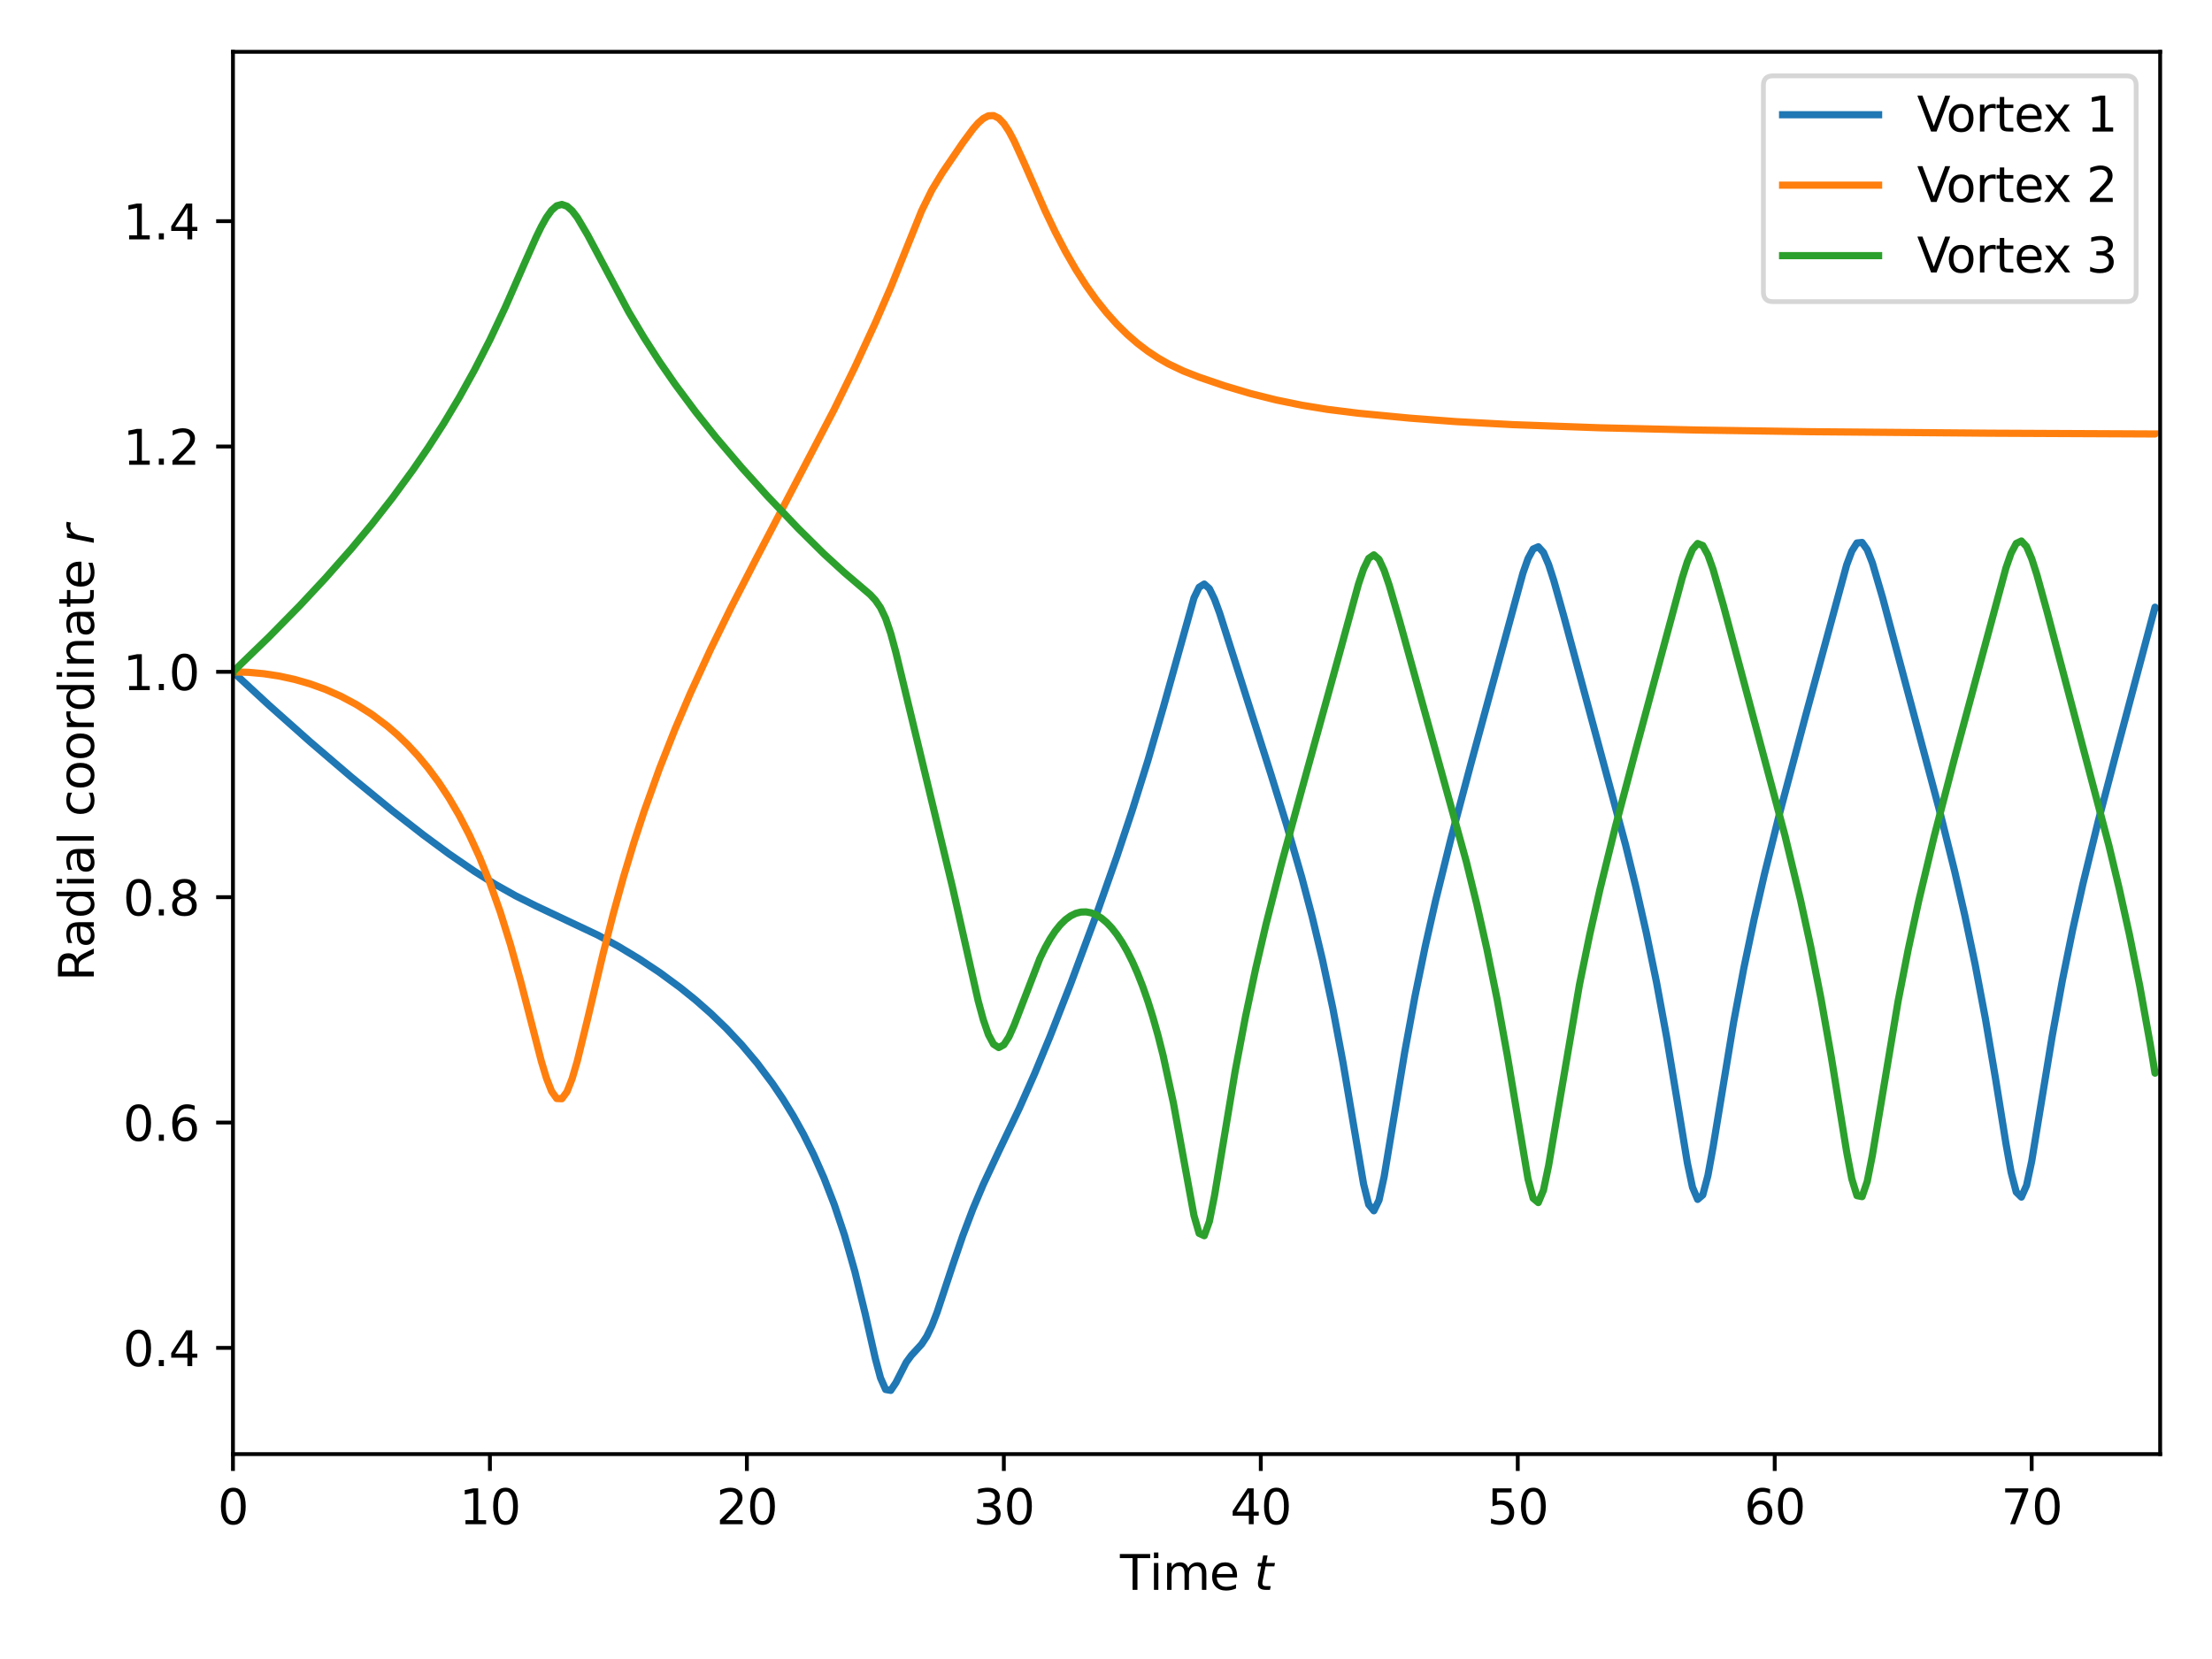<?xml version="1.0" encoding="utf-8" standalone="no"?>
<!DOCTYPE svg PUBLIC "-//W3C//DTD SVG 1.1//EN"
  "http://www.w3.org/Graphics/SVG/1.1/DTD/svg11.dtd">
<svg xmlns:xlink="http://www.w3.org/1999/xlink" width="460.8pt" height="345.6pt" viewBox="0 0 460.8 345.6" xmlns="http://www.w3.org/2000/svg" version="1.1">
 <defs>
  <style type="text/css">*{stroke-linejoin: round; stroke-linecap: butt}</style>
 </defs>
 <g id="figure_1">
  <g id="patch_1">
   <path d="M 0 345.6 
L 460.8 345.6 
L 460.8 0 
L 0 0 
z
" style="fill: #ffffff"/>
  </g>
  <g id="axes_1">
   <g id="patch_2">
    <path d="M 48.53 302.92 
L 450 302.92 
L 450 10.8 
L 48.53 10.8 
z
" style="fill: #ffffff"/>
   </g>
   <g id="matplotlib.axis_1">
    <g id="xtick_1">
     <g id="line2d_1">
      <defs>
       <path id="m3125c0c4eb" d="M 0 0 
L 0 3.5 
" style="stroke: #000000; stroke-width: 0.8"/>
      </defs>
      <g>
       <use xlink:href="#m3125c0c4eb" x="48.53" y="302.92" style="stroke: #000000; stroke-width: 0.8"/>
      </g>
     </g>
     <g id="text_1">
      <!-- 0 -->
      <g transform="translate(45.349 317.518) scale(0.1 -0.1)">
       <defs>
        <path id="DejaVuSans-30" d="M 2034 4250 
Q 1547 4250 1301 3770 
Q 1056 3291 1056 2328 
Q 1056 1369 1301 889 
Q 1547 409 2034 409 
Q 2525 409 2770 889 
Q 3016 1369 3016 2328 
Q 3016 3291 2770 3770 
Q 2525 4250 2034 4250 
z
M 2034 4750 
Q 2819 4750 3233 4129 
Q 3647 3509 3647 2328 
Q 3647 1150 3233 529 
Q 2819 -91 2034 -91 
Q 1250 -91 836 529 
Q 422 1150 422 2328 
Q 422 3509 836 4129 
Q 1250 4750 2034 4750 
z
" transform="scale(0.016)"/>
       </defs>
       <use xlink:href="#DejaVuSans-30"/>
      </g>
     </g>
    </g>
    <g id="xtick_2">
     <g id="line2d_2">
      <g>
       <use xlink:href="#m3125c0c4eb" x="102.059" y="302.92" style="stroke: #000000; stroke-width: 0.8"/>
      </g>
     </g>
     <g id="text_2">
      <!-- 10 -->
      <g transform="translate(95.697 317.518) scale(0.1 -0.1)">
       <defs>
        <path id="DejaVuSans-31" d="M 794 531 
L 1825 531 
L 1825 4091 
L 703 3866 
L 703 4441 
L 1819 4666 
L 2450 4666 
L 2450 531 
L 3481 531 
L 3481 0 
L 794 0 
L 794 531 
z
" transform="scale(0.016)"/>
       </defs>
       <use xlink:href="#DejaVuSans-31"/>
       <use xlink:href="#DejaVuSans-30" x="63.623"/>
      </g>
     </g>
    </g>
    <g id="xtick_3">
     <g id="line2d_3">
      <g>
       <use xlink:href="#m3125c0c4eb" x="155.589" y="302.92" style="stroke: #000000; stroke-width: 0.8"/>
      </g>
     </g>
     <g id="text_3">
      <!-- 20 -->
      <g transform="translate(149.226 317.518) scale(0.1 -0.1)">
       <defs>
        <path id="DejaVuSans-32" d="M 1228 531 
L 3431 531 
L 3431 0 
L 469 0 
L 469 531 
Q 828 903 1448 1529 
Q 2069 2156 2228 2338 
Q 2531 2678 2651 2914 
Q 2772 3150 2772 3378 
Q 2772 3750 2511 3984 
Q 2250 4219 1831 4219 
Q 1534 4219 1204 4116 
Q 875 4013 500 3803 
L 500 4441 
Q 881 4594 1212 4672 
Q 1544 4750 1819 4750 
Q 2544 4750 2975 4387 
Q 3406 4025 3406 3419 
Q 3406 3131 3298 2873 
Q 3191 2616 2906 2266 
Q 2828 2175 2409 1742 
Q 1991 1309 1228 531 
z
" transform="scale(0.016)"/>
       </defs>
       <use xlink:href="#DejaVuSans-32"/>
       <use xlink:href="#DejaVuSans-30" x="63.623"/>
      </g>
     </g>
    </g>
    <g id="xtick_4">
     <g id="line2d_4">
      <g>
       <use xlink:href="#m3125c0c4eb" x="209.118" y="302.92" style="stroke: #000000; stroke-width: 0.8"/>
      </g>
     </g>
     <g id="text_4">
      <!-- 30 -->
      <g transform="translate(202.756 317.518) scale(0.1 -0.1)">
       <defs>
        <path id="DejaVuSans-33" d="M 2597 2516 
Q 3050 2419 3304 2112 
Q 3559 1806 3559 1356 
Q 3559 666 3084 287 
Q 2609 -91 1734 -91 
Q 1441 -91 1130 -33 
Q 819 25 488 141 
L 488 750 
Q 750 597 1062 519 
Q 1375 441 1716 441 
Q 2309 441 2620 675 
Q 2931 909 2931 1356 
Q 2931 1769 2642 2001 
Q 2353 2234 1838 2234 
L 1294 2234 
L 1294 2753 
L 1863 2753 
Q 2328 2753 2575 2939 
Q 2822 3125 2822 3475 
Q 2822 3834 2567 4026 
Q 2313 4219 1838 4219 
Q 1578 4219 1281 4162 
Q 984 4106 628 3988 
L 628 4550 
Q 988 4650 1302 4700 
Q 1616 4750 1894 4750 
Q 2613 4750 3031 4423 
Q 3450 4097 3450 3541 
Q 3450 3153 3228 2886 
Q 3006 2619 2597 2516 
z
" transform="scale(0.016)"/>
       </defs>
       <use xlink:href="#DejaVuSans-33"/>
       <use xlink:href="#DejaVuSans-30" x="63.623"/>
      </g>
     </g>
    </g>
    <g id="xtick_5">
     <g id="line2d_5">
      <g>
       <use xlink:href="#m3125c0c4eb" x="262.647" y="302.92" style="stroke: #000000; stroke-width: 0.8"/>
      </g>
     </g>
     <g id="text_5">
      <!-- 40 -->
      <g transform="translate(256.285 317.518) scale(0.1 -0.1)">
       <defs>
        <path id="DejaVuSans-34" d="M 2419 4116 
L 825 1625 
L 2419 1625 
L 2419 4116 
z
M 2253 4666 
L 3047 4666 
L 3047 1625 
L 3713 1625 
L 3713 1100 
L 3047 1100 
L 3047 0 
L 2419 0 
L 2419 1100 
L 313 1100 
L 313 1709 
L 2253 4666 
z
" transform="scale(0.016)"/>
       </defs>
       <use xlink:href="#DejaVuSans-34"/>
       <use xlink:href="#DejaVuSans-30" x="63.623"/>
      </g>
     </g>
    </g>
    <g id="xtick_6">
     <g id="line2d_6">
      <g>
       <use xlink:href="#m3125c0c4eb" x="316.177" y="302.92" style="stroke: #000000; stroke-width: 0.8"/>
      </g>
     </g>
     <g id="text_6">
      <!-- 50 -->
      <g transform="translate(309.814 317.518) scale(0.1 -0.1)">
       <defs>
        <path id="DejaVuSans-35" d="M 691 4666 
L 3169 4666 
L 3169 4134 
L 1269 4134 
L 1269 2991 
Q 1406 3038 1543 3061 
Q 1681 3084 1819 3084 
Q 2600 3084 3056 2656 
Q 3513 2228 3513 1497 
Q 3513 744 3044 326 
Q 2575 -91 1722 -91 
Q 1428 -91 1123 -41 
Q 819 9 494 109 
L 494 744 
Q 775 591 1075 516 
Q 1375 441 1709 441 
Q 2250 441 2565 725 
Q 2881 1009 2881 1497 
Q 2881 1984 2565 2268 
Q 2250 2553 1709 2553 
Q 1456 2553 1204 2497 
Q 953 2441 691 2322 
L 691 4666 
z
" transform="scale(0.016)"/>
       </defs>
       <use xlink:href="#DejaVuSans-35"/>
       <use xlink:href="#DejaVuSans-30" x="63.623"/>
      </g>
     </g>
    </g>
    <g id="xtick_7">
     <g id="line2d_7">
      <g>
       <use xlink:href="#m3125c0c4eb" x="369.706" y="302.92" style="stroke: #000000; stroke-width: 0.8"/>
      </g>
     </g>
     <g id="text_7">
      <!-- 60 -->
      <g transform="translate(363.344 317.518) scale(0.1 -0.1)">
       <defs>
        <path id="DejaVuSans-36" d="M 2113 2584 
Q 1688 2584 1439 2293 
Q 1191 2003 1191 1497 
Q 1191 994 1439 701 
Q 1688 409 2113 409 
Q 2538 409 2786 701 
Q 3034 994 3034 1497 
Q 3034 2003 2786 2293 
Q 2538 2584 2113 2584 
z
M 3366 4563 
L 3366 3988 
Q 3128 4100 2886 4159 
Q 2644 4219 2406 4219 
Q 1781 4219 1451 3797 
Q 1122 3375 1075 2522 
Q 1259 2794 1537 2939 
Q 1816 3084 2150 3084 
Q 2853 3084 3261 2657 
Q 3669 2231 3669 1497 
Q 3669 778 3244 343 
Q 2819 -91 2113 -91 
Q 1303 -91 875 529 
Q 447 1150 447 2328 
Q 447 3434 972 4092 
Q 1497 4750 2381 4750 
Q 2619 4750 2861 4703 
Q 3103 4656 3366 4563 
z
" transform="scale(0.016)"/>
       </defs>
       <use xlink:href="#DejaVuSans-36"/>
       <use xlink:href="#DejaVuSans-30" x="63.623"/>
      </g>
     </g>
    </g>
    <g id="xtick_8">
     <g id="line2d_8">
      <g>
       <use xlink:href="#m3125c0c4eb" x="423.235" y="302.92" style="stroke: #000000; stroke-width: 0.8"/>
      </g>
     </g>
     <g id="text_8">
      <!-- 70 -->
      <g transform="translate(416.873 317.518) scale(0.1 -0.1)">
       <defs>
        <path id="DejaVuSans-37" d="M 525 4666 
L 3525 4666 
L 3525 4397 
L 1831 0 
L 1172 0 
L 2766 4134 
L 525 4134 
L 525 4666 
z
" transform="scale(0.016)"/>
       </defs>
       <use xlink:href="#DejaVuSans-37"/>
       <use xlink:href="#DejaVuSans-30" x="63.623"/>
      </g>
     </g>
    </g>
    <g id="text_9">
     <!-- Time $t$ -->
     <g transform="translate(233.315 331.197) scale(0.1 -0.1)">
      <defs>
       <path id="DejaVuSans-54" d="M -19 4666 
L 3928 4666 
L 3928 4134 
L 2272 4134 
L 2272 0 
L 1638 0 
L 1638 4134 
L -19 4134 
L -19 4666 
z
" transform="scale(0.016)"/>
       <path id="DejaVuSans-69" d="M 603 3500 
L 1178 3500 
L 1178 0 
L 603 0 
L 603 3500 
z
M 603 4863 
L 1178 4863 
L 1178 4134 
L 603 4134 
L 603 4863 
z
" transform="scale(0.016)"/>
       <path id="DejaVuSans-6d" d="M 3328 2828 
Q 3544 3216 3844 3400 
Q 4144 3584 4550 3584 
Q 5097 3584 5394 3201 
Q 5691 2819 5691 2113 
L 5691 0 
L 5113 0 
L 5113 2094 
Q 5113 2597 4934 2840 
Q 4756 3084 4391 3084 
Q 3944 3084 3684 2787 
Q 3425 2491 3425 1978 
L 3425 0 
L 2847 0 
L 2847 2094 
Q 2847 2600 2669 2842 
Q 2491 3084 2119 3084 
Q 1678 3084 1418 2786 
Q 1159 2488 1159 1978 
L 1159 0 
L 581 0 
L 581 3500 
L 1159 3500 
L 1159 2956 
Q 1356 3278 1631 3431 
Q 1906 3584 2284 3584 
Q 2666 3584 2933 3390 
Q 3200 3197 3328 2828 
z
" transform="scale(0.016)"/>
       <path id="DejaVuSans-65" d="M 3597 1894 
L 3597 1613 
L 953 1613 
Q 991 1019 1311 708 
Q 1631 397 2203 397 
Q 2534 397 2845 478 
Q 3156 559 3463 722 
L 3463 178 
Q 3153 47 2828 -22 
Q 2503 -91 2169 -91 
Q 1331 -91 842 396 
Q 353 884 353 1716 
Q 353 2575 817 3079 
Q 1281 3584 2069 3584 
Q 2775 3584 3186 3129 
Q 3597 2675 3597 1894 
z
M 3022 2063 
Q 3016 2534 2758 2815 
Q 2500 3097 2075 3097 
Q 1594 3097 1305 2825 
Q 1016 2553 972 2059 
L 3022 2063 
z
" transform="scale(0.016)"/>
       <path id="DejaVuSans-20" transform="scale(0.016)"/>
       <path id="DejaVuSans-Oblique-74" d="M 2706 3500 
L 2619 3053 
L 1472 3053 
L 1100 1153 
Q 1081 1047 1072 975 
Q 1063 903 1063 863 
Q 1063 663 1183 572 
Q 1303 481 1569 481 
L 2150 481 
L 2053 0 
L 1503 0 
Q 991 0 739 200 
Q 488 400 488 806 
Q 488 878 497 964 
Q 506 1050 525 1153 
L 897 3053 
L 409 3053 
L 500 3500 
L 978 3500 
L 1172 4494 
L 1747 4494 
L 1556 3500 
L 2706 3500 
z
" transform="scale(0.016)"/>
      </defs>
      <use xlink:href="#DejaVuSans-54" transform="translate(0 0.016)"/>
      <use xlink:href="#DejaVuSans-69" transform="translate(61.084 0.016)"/>
      <use xlink:href="#DejaVuSans-6d" transform="translate(88.867 0.016)"/>
      <use xlink:href="#DejaVuSans-65" transform="translate(186.279 0.016)"/>
      <use xlink:href="#DejaVuSans-20" transform="translate(247.803 0.016)"/>
      <use xlink:href="#DejaVuSans-Oblique-74" transform="translate(279.59 0.016)"/>
     </g>
    </g>
   </g>
   <g id="matplotlib.axis_2">
    <g id="ytick_1">
     <g id="line2d_9">
      <defs>
       <path id="mc714359c01" d="M 0 0 
L -3.5 0 
" style="stroke: #000000; stroke-width: 0.8"/>
      </defs>
      <g>
       <use xlink:href="#mc714359c01" x="48.53" y="280.789" style="stroke: #000000; stroke-width: 0.8"/>
      </g>
     </g>
     <g id="text_10">
      <!-- 0.4 -->
      <g transform="translate(25.627 284.588) scale(0.1 -0.1)">
       <defs>
        <path id="DejaVuSans-2e" d="M 684 794 
L 1344 794 
L 1344 0 
L 684 0 
L 684 794 
z
" transform="scale(0.016)"/>
       </defs>
       <use xlink:href="#DejaVuSans-30"/>
       <use xlink:href="#DejaVuSans-2e" x="63.623"/>
       <use xlink:href="#DejaVuSans-34" x="95.41"/>
      </g>
     </g>
    </g>
    <g id="ytick_2">
     <g id="line2d_10">
      <g>
       <use xlink:href="#mc714359c01" x="48.53" y="233.845" style="stroke: #000000; stroke-width: 0.8"/>
      </g>
     </g>
     <g id="text_11">
      <!-- 0.6 -->
      <g transform="translate(25.627 237.644) scale(0.1 -0.1)">
       <use xlink:href="#DejaVuSans-30"/>
       <use xlink:href="#DejaVuSans-2e" x="63.623"/>
       <use xlink:href="#DejaVuSans-36" x="95.41"/>
      </g>
     </g>
    </g>
    <g id="ytick_3">
     <g id="line2d_11">
      <g>
       <use xlink:href="#mc714359c01" x="48.53" y="186.901" style="stroke: #000000; stroke-width: 0.8"/>
      </g>
     </g>
     <g id="text_12">
      <!-- 0.8 -->
      <g transform="translate(25.627 190.7) scale(0.1 -0.1)">
       <defs>
        <path id="DejaVuSans-38" d="M 2034 2216 
Q 1584 2216 1326 1975 
Q 1069 1734 1069 1313 
Q 1069 891 1326 650 
Q 1584 409 2034 409 
Q 2484 409 2743 651 
Q 3003 894 3003 1313 
Q 3003 1734 2745 1975 
Q 2488 2216 2034 2216 
z
M 1403 2484 
Q 997 2584 770 2862 
Q 544 3141 544 3541 
Q 544 4100 942 4425 
Q 1341 4750 2034 4750 
Q 2731 4750 3128 4425 
Q 3525 4100 3525 3541 
Q 3525 3141 3298 2862 
Q 3072 2584 2669 2484 
Q 3125 2378 3379 2068 
Q 3634 1759 3634 1313 
Q 3634 634 3220 271 
Q 2806 -91 2034 -91 
Q 1263 -91 848 271 
Q 434 634 434 1313 
Q 434 1759 690 2068 
Q 947 2378 1403 2484 
z
M 1172 3481 
Q 1172 3119 1398 2916 
Q 1625 2713 2034 2713 
Q 2441 2713 2670 2916 
Q 2900 3119 2900 3481 
Q 2900 3844 2670 4047 
Q 2441 4250 2034 4250 
Q 1625 4250 1398 4047 
Q 1172 3844 1172 3481 
z
" transform="scale(0.016)"/>
       </defs>
       <use xlink:href="#DejaVuSans-30"/>
       <use xlink:href="#DejaVuSans-2e" x="63.623"/>
       <use xlink:href="#DejaVuSans-38" x="95.41"/>
      </g>
     </g>
    </g>
    <g id="ytick_4">
     <g id="line2d_12">
      <g>
       <use xlink:href="#mc714359c01" x="48.53" y="139.957" style="stroke: #000000; stroke-width: 0.8"/>
      </g>
     </g>
     <g id="text_13">
      <!-- 1.0 -->
      <g transform="translate(25.627 143.756) scale(0.1 -0.1)">
       <use xlink:href="#DejaVuSans-31"/>
       <use xlink:href="#DejaVuSans-2e" x="63.623"/>
       <use xlink:href="#DejaVuSans-30" x="95.41"/>
      </g>
     </g>
    </g>
    <g id="ytick_5">
     <g id="line2d_13">
      <g>
       <use xlink:href="#mc714359c01" x="48.53" y="93.013" style="stroke: #000000; stroke-width: 0.8"/>
      </g>
     </g>
     <g id="text_14">
      <!-- 1.2 -->
      <g transform="translate(25.627 96.812) scale(0.1 -0.1)">
       <use xlink:href="#DejaVuSans-31"/>
       <use xlink:href="#DejaVuSans-2e" x="63.623"/>
       <use xlink:href="#DejaVuSans-32" x="95.41"/>
      </g>
     </g>
    </g>
    <g id="ytick_6">
     <g id="line2d_14">
      <g>
       <use xlink:href="#mc714359c01" x="48.53" y="46.069" style="stroke: #000000; stroke-width: 0.8"/>
      </g>
     </g>
     <g id="text_15">
      <!-- 1.4 -->
      <g transform="translate(25.627 49.868) scale(0.1 -0.1)">
       <use xlink:href="#DejaVuSans-31"/>
       <use xlink:href="#DejaVuSans-2e" x="63.623"/>
       <use xlink:href="#DejaVuSans-34" x="95.41"/>
      </g>
     </g>
    </g>
    <g id="text_16">
     <!-- Radial coordinate $r$ -->
     <g transform="translate(19.547 204.41) rotate(-90) scale(0.1 -0.1)">
      <defs>
       <path id="DejaVuSans-52" d="M 2841 2188 
Q 3044 2119 3236 1894 
Q 3428 1669 3622 1275 
L 4263 0 
L 3584 0 
L 2988 1197 
Q 2756 1666 2539 1819 
Q 2322 1972 1947 1972 
L 1259 1972 
L 1259 0 
L 628 0 
L 628 4666 
L 2053 4666 
Q 2853 4666 3247 4331 
Q 3641 3997 3641 3322 
Q 3641 2881 3436 2590 
Q 3231 2300 2841 2188 
z
M 1259 4147 
L 1259 2491 
L 2053 2491 
Q 2509 2491 2742 2702 
Q 2975 2913 2975 3322 
Q 2975 3731 2742 3939 
Q 2509 4147 2053 4147 
L 1259 4147 
z
" transform="scale(0.016)"/>
       <path id="DejaVuSans-61" d="M 2194 1759 
Q 1497 1759 1228 1600 
Q 959 1441 959 1056 
Q 959 750 1161 570 
Q 1363 391 1709 391 
Q 2188 391 2477 730 
Q 2766 1069 2766 1631 
L 2766 1759 
L 2194 1759 
z
M 3341 1997 
L 3341 0 
L 2766 0 
L 2766 531 
Q 2569 213 2275 61 
Q 1981 -91 1556 -91 
Q 1019 -91 701 211 
Q 384 513 384 1019 
Q 384 1609 779 1909 
Q 1175 2209 1959 2209 
L 2766 2209 
L 2766 2266 
Q 2766 2663 2505 2880 
Q 2244 3097 1772 3097 
Q 1472 3097 1187 3025 
Q 903 2953 641 2809 
L 641 3341 
Q 956 3463 1253 3523 
Q 1550 3584 1831 3584 
Q 2591 3584 2966 3190 
Q 3341 2797 3341 1997 
z
" transform="scale(0.016)"/>
       <path id="DejaVuSans-64" d="M 2906 2969 
L 2906 4863 
L 3481 4863 
L 3481 0 
L 2906 0 
L 2906 525 
Q 2725 213 2448 61 
Q 2172 -91 1784 -91 
Q 1150 -91 751 415 
Q 353 922 353 1747 
Q 353 2572 751 3078 
Q 1150 3584 1784 3584 
Q 2172 3584 2448 3432 
Q 2725 3281 2906 2969 
z
M 947 1747 
Q 947 1113 1208 752 
Q 1469 391 1925 391 
Q 2381 391 2643 752 
Q 2906 1113 2906 1747 
Q 2906 2381 2643 2742 
Q 2381 3103 1925 3103 
Q 1469 3103 1208 2742 
Q 947 2381 947 1747 
z
" transform="scale(0.016)"/>
       <path id="DejaVuSans-6c" d="M 603 4863 
L 1178 4863 
L 1178 0 
L 603 0 
L 603 4863 
z
" transform="scale(0.016)"/>
       <path id="DejaVuSans-63" d="M 3122 3366 
L 3122 2828 
Q 2878 2963 2633 3030 
Q 2388 3097 2138 3097 
Q 1578 3097 1268 2742 
Q 959 2388 959 1747 
Q 959 1106 1268 751 
Q 1578 397 2138 397 
Q 2388 397 2633 464 
Q 2878 531 3122 666 
L 3122 134 
Q 2881 22 2623 -34 
Q 2366 -91 2075 -91 
Q 1284 -91 818 406 
Q 353 903 353 1747 
Q 353 2603 823 3093 
Q 1294 3584 2113 3584 
Q 2378 3584 2631 3529 
Q 2884 3475 3122 3366 
z
" transform="scale(0.016)"/>
       <path id="DejaVuSans-6f" d="M 1959 3097 
Q 1497 3097 1228 2736 
Q 959 2375 959 1747 
Q 959 1119 1226 758 
Q 1494 397 1959 397 
Q 2419 397 2687 759 
Q 2956 1122 2956 1747 
Q 2956 2369 2687 2733 
Q 2419 3097 1959 3097 
z
M 1959 3584 
Q 2709 3584 3137 3096 
Q 3566 2609 3566 1747 
Q 3566 888 3137 398 
Q 2709 -91 1959 -91 
Q 1206 -91 779 398 
Q 353 888 353 1747 
Q 353 2609 779 3096 
Q 1206 3584 1959 3584 
z
" transform="scale(0.016)"/>
       <path id="DejaVuSans-72" d="M 2631 2963 
Q 2534 3019 2420 3045 
Q 2306 3072 2169 3072 
Q 1681 3072 1420 2755 
Q 1159 2438 1159 1844 
L 1159 0 
L 581 0 
L 581 3500 
L 1159 3500 
L 1159 2956 
Q 1341 3275 1631 3429 
Q 1922 3584 2338 3584 
Q 2397 3584 2469 3576 
Q 2541 3569 2628 3553 
L 2631 2963 
z
" transform="scale(0.016)"/>
       <path id="DejaVuSans-6e" d="M 3513 2113 
L 3513 0 
L 2938 0 
L 2938 2094 
Q 2938 2591 2744 2837 
Q 2550 3084 2163 3084 
Q 1697 3084 1428 2787 
Q 1159 2491 1159 1978 
L 1159 0 
L 581 0 
L 581 3500 
L 1159 3500 
L 1159 2956 
Q 1366 3272 1645 3428 
Q 1925 3584 2291 3584 
Q 2894 3584 3203 3211 
Q 3513 2838 3513 2113 
z
" transform="scale(0.016)"/>
       <path id="DejaVuSans-74" d="M 1172 4494 
L 1172 3500 
L 2356 3500 
L 2356 3053 
L 1172 3053 
L 1172 1153 
Q 1172 725 1289 603 
Q 1406 481 1766 481 
L 2356 481 
L 2356 0 
L 1766 0 
Q 1100 0 847 248 
Q 594 497 594 1153 
L 594 3053 
L 172 3053 
L 172 3500 
L 594 3500 
L 594 4494 
L 1172 4494 
z
" transform="scale(0.016)"/>
       <path id="DejaVuSans-Oblique-72" d="M 2853 2969 
Q 2766 3016 2653 3041 
Q 2541 3066 2413 3066 
Q 1953 3066 1609 2717 
Q 1266 2369 1153 1784 
L 800 0 
L 225 0 
L 909 3500 
L 1484 3500 
L 1375 2956 
Q 1603 3259 1920 3421 
Q 2238 3584 2597 3584 
Q 2691 3584 2781 3573 
Q 2872 3563 2963 3538 
L 2853 2969 
z
" transform="scale(0.016)"/>
      </defs>
      <use xlink:href="#DejaVuSans-52" transform="translate(0 0.016)"/>
      <use xlink:href="#DejaVuSans-61" transform="translate(69.482 0.016)"/>
      <use xlink:href="#DejaVuSans-64" transform="translate(130.762 0.016)"/>
      <use xlink:href="#DejaVuSans-69" transform="translate(194.238 0.016)"/>
      <use xlink:href="#DejaVuSans-61" transform="translate(222.021 0.016)"/>
      <use xlink:href="#DejaVuSans-6c" transform="translate(283.301 0.016)"/>
      <use xlink:href="#DejaVuSans-20" transform="translate(311.084 0.016)"/>
      <use xlink:href="#DejaVuSans-63" transform="translate(342.871 0.016)"/>
      <use xlink:href="#DejaVuSans-6f" transform="translate(397.852 0.016)"/>
      <use xlink:href="#DejaVuSans-6f" transform="translate(459.033 0.016)"/>
      <use xlink:href="#DejaVuSans-72" transform="translate(520.215 0.016)"/>
      <use xlink:href="#DejaVuSans-64" transform="translate(561.328 0.016)"/>
      <use xlink:href="#DejaVuSans-69" transform="translate(624.805 0.016)"/>
      <use xlink:href="#DejaVuSans-6e" transform="translate(652.588 0.016)"/>
      <use xlink:href="#DejaVuSans-61" transform="translate(715.967 0.016)"/>
      <use xlink:href="#DejaVuSans-74" transform="translate(777.246 0.016)"/>
      <use xlink:href="#DejaVuSans-65" transform="translate(816.455 0.016)"/>
      <use xlink:href="#DejaVuSans-20" transform="translate(877.979 0.016)"/>
      <use xlink:href="#DejaVuSans-Oblique-72" transform="translate(909.766 0.016)"/>
     </g>
    </g>
   </g>
   <g id="line2d_15">
    <path d="M 48.53 139.964 
L 48.53 139.964 
L 48.53 139.964 
L 48.53 139.964 
L 56.024 146.896 
L 56.024 146.896 
L 64.589 154.514 
L 64.589 154.514 
L 73.153 161.847 
L 73.153 161.847 
L 81.718 168.879 
L 81.718 168.879 
L 88.142 173.898 
L 88.142 173.898 
L 93.495 177.851 
L 93.495 177.851 
L 98.848 181.523 
L 98.848 181.523 
L 103.13 184.203 
L 103.13 184.203 
L 107.412 186.612 
L 107.412 186.612 
L 111.695 188.747 
L 111.695 188.747 
L 124.542 194.801 
L 124.542 194.801 
L 128.824 197.147 
L 128.824 197.147 
L 133.106 199.725 
L 133.106 199.725 
L 137.389 202.565 
L 137.389 202.565 
L 141.671 205.711 
L 141.671 205.711 
L 144.883 208.304 
L 144.883 208.304 
L 148.095 211.132 
L 148.095 211.132 
L 151.306 214.233 
L 151.306 214.233 
L 154.518 217.656 
L 154.518 217.656 
L 157.73 221.467 
L 157.73 221.466 
L 160.942 225.749 
L 160.942 225.749 
L 163.083 228.924 
L 163.083 228.924 
L 165.224 232.405 
L 165.224 232.405 
L 167.365 236.255 
L 167.365 236.255 
L 169.506 240.549 
L 169.506 240.549 
L 171.647 245.391 
L 171.647 245.391 
L 173.789 250.921 
L 173.789 250.921 
L 175.93 257.325 
L 175.93 257.325 
L 178.071 264.831 
L 178.071 264.831 
L 180.212 273.596 
L 180.212 273.595 
L 182.353 283.027 
L 182.353 283.027 
L 183.424 287.038 
L 183.424 287.038 
L 184.495 289.456 
L 184.495 289.456 
L 185.565 289.642 
L 185.565 289.642 
L 186.636 288.038 
L 186.636 288.038 
L 188.777 283.821 
L 188.777 283.821 
L 189.847 282.356 
L 189.847 282.357 
L 191.989 280.026 
L 191.989 280.026 
L 193.059 278.4 
L 193.059 278.4 
L 194.13 276.177 
L 194.13 276.177 
L 195.2 273.413 
L 195.2 273.413 
L 198.412 263.721 
L 198.412 263.721 
L 200.553 257.453 
L 200.553 257.453 
L 202.694 251.799 
L 202.694 251.799 
L 204.836 246.736 
L 204.836 246.736 
L 208.047 239.877 
L 208.047 239.877 
L 212.33 230.907 
L 212.33 230.908 
L 215.542 223.652 
L 215.542 223.652 
L 218.753 215.889 
L 218.753 215.889 
L 223.036 204.95 
L 223.036 204.95 
L 228.389 190.552 
L 228.389 190.552 
L 232.671 178.404 
L 232.671 178.404 
L 235.883 168.781 
L 235.883 168.781 
L 239.094 158.543 
L 239.094 158.543 
L 242.306 147.492 
L 242.306 147.493 
L 248.73 124.552 
L 248.73 124.552 
L 249.8 122.338 
L 249.8 122.339 
L 250.871 121.666 
L 250.871 121.667 
L 251.941 122.63 
L 251.941 122.63 
L 253.012 124.833 
L 253.012 124.832 
L 254.083 127.753 
L 254.083 127.752 
L 257.294 137.836 
L 257.294 137.835 
L 264.789 161.387 
L 264.789 161.387 
L 268 171.741 
L 268 171.741 
L 271.212 182.867 
L 271.212 182.867 
L 273.353 190.991 
L 273.353 190.991 
L 275.494 199.932 
L 275.494 199.932 
L 277.636 209.961 
L 277.636 209.961 
L 279.777 221.361 
L 279.777 221.361 
L 284.059 246.653 
L 284.059 246.653 
L 285.13 250.932 
L 285.13 250.932 
L 286.2 252.229 
L 286.2 252.229 
L 287.271 250.029 
L 287.271 250.029 
L 288.341 245.136 
L 288.341 245.136 
L 290.483 232.158 
L 290.483 232.158 
L 292.624 219.201 
L 292.624 219.201 
L 294.765 207.551 
L 294.765 207.551 
L 296.906 197.135 
L 296.906 197.135 
L 299.047 187.671 
L 299.047 187.671 
L 302.259 174.697 
L 302.259 174.697 
L 306.541 158.652 
L 306.541 158.652 
L 317.247 119.414 
L 317.247 119.415 
L 318.318 116.365 
L 318.318 116.365 
L 319.388 114.37 
L 319.388 114.37 
L 320.459 113.9 
L 320.459 113.9 
L 321.53 115.086 
L 321.53 115.084 
L 322.6 117.585 
L 322.6 117.585 
L 323.671 120.893 
L 323.671 120.891 
L 325.812 128.514 
L 325.812 128.514 
L 338.659 176.091 
L 338.659 176.091 
L 340.8 184.825 
L 340.8 184.825 
L 342.941 194.251 
L 342.941 194.251 
L 345.083 204.631 
L 345.083 204.631 
L 347.224 216.246 
L 347.224 216.246 
L 349.365 229.181 
L 349.365 229.181 
L 351.506 242.248 
L 351.506 242.248 
L 352.577 247.329 
L 352.577 247.329 
L 353.647 249.856 
L 353.647 249.856 
L 354.718 248.93 
L 354.718 248.93 
L 355.788 244.901 
L 355.788 244.901 
L 356.859 239.001 
L 356.859 239.001 
L 361.141 212.969 
L 361.141 212.969 
L 363.282 201.628 
L 363.282 201.628 
L 365.424 191.437 
L 365.424 191.437 
L 367.565 182.115 
L 367.565 182.115 
L 370.777 169.227 
L 370.777 169.227 
L 376.13 149.143 
L 376.13 149.143 
L 384.694 117.683 
L 384.694 117.684 
L 385.765 114.815 
L 385.765 114.816 
L 386.835 113.111 
L 386.835 113.113 
L 387.906 113 
L 387.906 113.002 
L 388.977 114.514 
L 388.977 114.514 
L 390.047 117.251 
L 390.047 117.25 
L 392.188 124.541 
L 392.188 124.54 
L 403.965 168.562 
L 403.965 168.562 
L 407.177 181.429 
L 407.177 181.429 
L 409.318 190.738 
L 409.318 190.738 
L 411.459 200.915 
L 411.459 200.914 
L 413.6 212.242 
L 413.6 212.241 
L 415.741 224.904 
L 415.741 224.904 
L 417.882 238.277 
L 417.882 238.276 
L 418.953 244.218 
L 418.953 244.217 
L 420.024 248.331 
L 420.024 248.331 
L 421.094 249.376 
L 421.094 249.376 
L 422.165 246.954 
L 422.165 246.959 
L 423.235 241.932 
L 423.235 241.938 
L 425.377 228.849 
L 425.377 228.857 
L 427.518 215.817 
L 427.518 215.827 
L 429.659 204.08 
L 429.659 204.092 
L 431.8 193.567 
L 431.8 193.582 
L 433.941 184 
L 433.941 184.018 
L 437.153 170.864 
L 437.153 170.885 
L 441.435 154.577 
L 441.435 154.604 
L 448.929 126.487 
L 448.929 126.522 
" clip-path="url(#pfa4642d112)" style="fill: none; stroke: #1f77b4; stroke-width: 1.5; stroke-linecap: square"/>
   </g>
   <g id="line2d_16">
    <path d="M 48.53 139.957 
L 48.53 139.957 
L 48.53 139.957 
L 48.53 139.957 
L 51.742 140.054 
L 51.742 140.054 
L 54.954 140.346 
L 54.954 140.346 
L 58.165 140.837 
L 58.165 140.837 
L 61.377 141.538 
L 61.377 141.537 
L 64.589 142.459 
L 64.589 142.459 
L 67.801 143.62 
L 67.801 143.62 
L 71.012 145.043 
L 71.012 145.043 
L 74.224 146.757 
L 74.224 146.757 
L 77.436 148.8 
L 77.436 148.8 
L 80.648 151.219 
L 80.648 151.219 
L 82.789 153.07 
L 82.789 153.07 
L 84.93 155.138 
L 84.93 155.138 
L 87.071 157.447 
L 87.071 157.447 
L 89.212 160.029 
L 89.212 160.029 
L 91.353 162.921 
L 91.353 162.921 
L 93.495 166.167 
L 93.495 166.167 
L 95.636 169.82 
L 95.636 169.82 
L 97.777 173.943 
L 97.777 173.943 
L 99.918 178.613 
L 99.918 178.613 
L 102.059 183.916 
L 102.059 183.916 
L 104.201 189.949 
L 104.201 189.949 
L 106.342 196.797 
L 106.342 196.796 
L 108.483 204.482 
L 108.483 204.482 
L 112.765 221.059 
L 112.765 221.059 
L 113.836 224.61 
L 113.836 224.61 
L 114.906 227.329 
L 114.906 227.329 
L 115.977 228.842 
L 115.977 228.841 
L 117.048 228.885 
L 117.048 228.885 
L 118.118 227.431 
L 118.118 227.432 
L 119.189 224.698 
L 119.189 224.698 
L 120.259 221.038 
L 120.259 221.038 
L 122.4 212.306 
L 122.4 212.307 
L 125.612 198.754 
L 125.612 198.754 
L 127.753 190.372 
L 127.753 190.372 
L 129.895 182.66 
L 129.895 182.661 
L 132.036 175.577 
L 132.036 175.577 
L 134.177 169.041 
L 134.177 169.042 
L 137.389 160.089 
L 137.389 160.089 
L 140.6 151.949 
L 140.6 151.949 
L 143.812 144.433 
L 143.812 144.433 
L 148.095 135.129 
L 148.095 135.13 
L 152.377 126.405 
L 152.377 126.406 
L 157.73 116.008 
L 157.73 116.009 
L 173.789 85.272 
L 173.789 85.272 
L 178.071 76.511 
L 178.071 76.513 
L 182.353 67.239 
L 182.353 67.239 
L 185.565 59.865 
L 185.565 59.866 
L 188.777 51.882 
L 188.777 51.882 
L 191.989 43.917 
L 191.989 43.917 
L 194.13 39.571 
L 194.13 39.573 
L 196.271 36.037 
L 196.271 36.037 
L 200.553 29.755 
L 200.553 29.756 
L 202.694 26.86 
L 202.694 26.86 
L 203.765 25.632 
L 203.765 25.634 
L 204.836 24.68 
L 204.836 24.681 
L 205.906 24.124 
L 205.906 24.124 
L 206.977 24.078 
L 206.977 24.079 
L 208.047 24.615 
L 208.047 24.612 
L 209.118 25.73 
L 209.118 25.728 
L 210.189 27.353 
L 210.189 27.353 
L 211.259 29.366 
L 211.259 29.365 
L 213.4 34.059 
L 213.4 34.058 
L 217.683 43.833 
L 217.683 43.832 
L 219.824 48.316 
L 219.824 48.316 
L 221.965 52.417 
L 221.965 52.415 
L 224.106 56.132 
L 224.106 56.13 
L 226.247 59.477 
L 226.247 59.477 
L 228.389 62.477 
L 228.389 62.477 
L 230.53 65.158 
L 230.53 65.156 
L 232.671 67.543 
L 232.671 67.543 
L 234.812 69.656 
L 234.812 69.656 
L 236.953 71.518 
L 236.953 71.517 
L 239.094 73.147 
L 239.094 73.147 
L 241.236 74.565 
L 241.236 74.564 
L 243.377 75.791 
L 243.377 75.791 
L 246.589 77.319 
L 246.589 77.317 
L 249.8 78.569 
L 249.8 78.569 
L 255.153 80.39 
L 255.153 80.388 
L 260.506 81.982 
L 260.506 81.98 
L 265.859 83.321 
L 265.859 83.319 
L 271.212 84.416 
L 271.212 84.416 
L 276.565 85.289 
L 276.565 85.289 
L 282.988 86.087 
L 282.988 86.086 
L 293.694 87.108 
L 293.694 87.107 
L 303.33 87.832 
L 303.33 87.831 
L 315.106 88.461 
L 315.106 88.461 
L 333.306 89.117 
L 333.306 89.117 
L 353.647 89.586 
L 353.647 89.584 
L 377.2 89.933 
L 377.2 89.933 
L 414.671 90.245 
L 414.671 90.244 
L 414.671 90.245 
L 414.671 90.244 
L 448.929 90.405 
L 448.929 90.404 
" clip-path="url(#pfa4642d112)" style="fill: none; stroke: #ff7f0e; stroke-width: 1.5; stroke-linecap: square"/>
   </g>
   <g id="line2d_17">
    <path d="M 48.53 139.95 
L 48.53 139.949 
L 48.53 139.949 
L 56.024 132.703 
L 56.024 132.702 
L 56.024 132.704 
L 56.024 132.703 
L 62.448 126.169 
L 62.448 126.17 
L 67.801 120.436 
L 67.801 120.436 
L 73.153 114.371 
L 73.153 114.372 
L 77.436 109.228 
L 77.436 109.228 
L 81.718 103.766 
L 81.718 103.766 
L 86.001 97.918 
L 86.001 97.919 
L 89.212 93.229 
L 89.212 93.23 
L 92.424 88.229 
L 92.424 88.23 
L 95.636 82.865 
L 95.636 82.867 
L 98.848 77.075 
L 98.848 77.076 
L 102.059 70.794 
L 102.059 70.795 
L 105.271 63.976 
L 105.271 63.977 
L 109.553 54.207 
L 109.553 54.208 
L 111.695 49.395 
L 111.695 49.396 
L 112.765 47.202 
L 112.765 47.203 
L 113.836 45.293 
L 113.836 45.295 
L 114.906 43.805 
L 114.906 43.806 
L 115.977 42.872 
L 115.977 42.872 
L 117.048 42.587 
L 117.048 42.589 
L 118.118 42.959 
L 118.118 42.957 
L 119.189 43.905 
L 119.189 43.905 
L 120.259 45.303 
L 120.259 45.302 
L 122.4 48.92 
L 122.4 48.92 
L 130.965 64.973 
L 130.965 64.972 
L 134.177 70.358 
L 134.177 70.357 
L 137.389 75.345 
L 137.389 75.345 
L 140.6 79.994 
L 140.6 79.994 
L 144.883 85.758 
L 144.883 85.758 
L 149.165 91.126 
L 149.165 91.126 
L 154.518 97.414 
L 154.518 97.414 
L 159.871 103.347 
L 159.871 103.346 
L 166.295 110.094 
L 166.295 110.094 
L 166.295 110.092 
L 166.295 110.094 
L 166.295 110.094 
L 171.647 115.389 
L 171.647 115.389 
L 175.93 119.306 
L 175.93 119.306 
L 181.283 123.871 
L 181.283 123.87 
L 182.353 125.024 
L 182.353 125.023 
L 183.424 126.575 
L 183.424 126.575 
L 184.495 128.825 
L 184.495 128.823 
L 185.565 131.982 
L 185.565 131.981 
L 186.636 135.944 
L 186.636 135.944 
L 198.412 184.769 
L 198.412 184.769 
L 203.765 208.471 
L 203.765 208.471 
L 204.836 212.413 
L 204.836 212.413 
L 205.906 215.529 
L 205.906 215.529 
L 206.977 217.528 
L 206.977 217.527 
L 208.047 218.228 
L 208.047 218.228 
L 209.118 217.645 
L 209.118 217.645 
L 210.189 215.988 
L 210.189 215.988 
L 211.259 213.586 
L 211.259 213.586 
L 216.612 199.702 
L 216.612 199.702 
L 217.683 197.496 
L 217.683 197.497 
L 218.753 195.584 
L 218.753 195.584 
L 219.824 193.964 
L 219.824 193.964 
L 220.894 192.633 
L 220.894 192.633 
L 221.965 191.58 
L 221.965 191.58 
L 223.036 190.796 
L 223.036 190.796 
L 224.106 190.27 
L 224.106 190.27 
L 225.177 189.995 
L 225.177 189.995 
L 226.247 189.962 
L 226.247 189.962 
L 227.318 190.166 
L 227.318 190.166 
L 228.389 190.603 
L 228.389 190.603 
L 229.459 191.271 
L 229.459 191.271 
L 230.53 192.17 
L 230.53 192.17 
L 231.6 193.302 
L 231.6 193.302 
L 232.671 194.671 
L 232.671 194.671 
L 233.741 196.285 
L 233.741 196.285 
L 234.812 198.154 
L 234.812 198.153 
L 235.883 200.289 
L 235.883 200.289 
L 236.953 202.708 
L 236.953 202.708 
L 238.024 205.43 
L 238.024 205.43 
L 239.094 208.48 
L 239.094 208.48 
L 240.165 211.888 
L 240.165 211.888 
L 241.236 215.686 
L 241.236 215.686 
L 242.306 219.913 
L 242.306 219.913 
L 244.447 229.793 
L 244.447 229.792 
L 246.589 241.533 
L 246.589 241.533 
L 248.73 253.241 
L 248.73 253.241 
L 249.8 256.932 
L 249.8 256.932 
L 250.871 257.421 
L 250.871 257.421 
L 251.941 254.432 
L 251.941 254.432 
L 253.012 249.038 
L 253.012 249.039 
L 257.294 223.211 
L 257.294 223.211 
L 259.436 211.91 
L 259.436 211.911 
L 261.577 201.816 
L 261.577 201.816 
L 263.718 192.631 
L 263.718 192.631 
L 266.93 180.017 
L 266.93 180.017 
L 271.212 164.389 
L 271.212 164.389 
L 278.706 137.335 
L 278.706 137.335 
L 282.988 121.705 
L 282.988 121.705 
L 284.059 118.523 
L 284.059 118.523 
L 285.13 116.318 
L 285.13 116.318 
L 286.2 115.586 
L 286.2 115.587 
L 287.271 116.516 
L 287.271 116.516 
L 288.341 118.809 
L 288.341 118.809 
L 289.412 121.956 
L 289.412 121.955 
L 291.553 129.325 
L 291.553 129.323 
L 305.471 179.536 
L 305.471 179.536 
L 307.612 188.247 
L 307.612 188.247 
L 309.753 197.726 
L 309.753 197.725 
L 311.894 208.245 
L 311.894 208.245 
L 314.035 220.076 
L 314.035 220.076 
L 318.318 245.628 
L 318.318 245.628 
L 319.388 249.627 
L 319.388 249.627 
L 320.459 250.519 
L 320.459 250.519 
L 321.53 247.957 
L 321.53 247.957 
L 322.6 242.85 
L 322.6 242.85 
L 329.024 205.159 
L 329.024 205.159 
L 331.165 194.734 
L 331.165 194.735 
L 333.306 185.247 
L 333.306 185.247 
L 336.518 172.219 
L 336.518 172.219 
L 340.8 156.065 
L 340.8 156.065 
L 350.435 120.389 
L 350.435 120.389 
L 351.506 117.016 
L 351.506 117.016 
L 352.577 114.459 
L 352.577 114.459 
L 353.647 113.223 
L 353.647 113.224 
L 354.718 113.645 
L 354.718 113.643 
L 355.788 115.594 
L 355.788 115.594 
L 356.859 118.599 
L 356.859 118.599 
L 359 126.068 
L 359 126.066 
L 371.847 174.086 
L 371.847 174.086 
L 375.059 187.389 
L 375.059 187.389 
L 377.2 197.171 
L 377.2 197.17 
L 379.341 207.997 
L 379.341 207.997 
L 381.482 220.126 
L 381.482 220.125 
L 384.694 239.963 
L 384.694 239.963 
L 385.765 245.586 
L 385.765 245.585 
L 386.835 249.071 
L 386.835 249.07 
L 387.906 249.281 
L 387.906 249.28 
L 388.977 246.133 
L 388.977 246.133 
L 390.047 240.69 
L 390.047 240.69 
L 395.4 208.608 
L 395.4 208.608 
L 397.541 197.671 
L 397.541 197.671 
L 399.682 187.788 
L 399.682 187.788 
L 402.894 174.35 
L 402.894 174.35 
L 407.177 157.901 
L 407.177 157.901 
L 417.882 118.29 
L 417.882 118.292 
L 418.953 115.225 
L 418.953 115.226 
L 420.024 113.201 
L 420.024 113.202 
L 421.094 112.696 
L 421.094 112.697 
L 422.165 113.856 
L 422.165 113.853 
L 423.235 116.356 
L 423.235 116.353 
L 424.306 119.695 
L 424.306 119.693 
L 426.447 127.435 
L 426.447 127.431 
L 439.294 176.017 
L 439.294 176.003 
L 441.435 184.952 
L 441.435 184.933 
L 443.576 194.6 
L 443.576 194.577 
L 445.718 205.229 
L 445.718 205.198 
L 447.859 217.112 
L 447.859 217.072 
L 448.929 223.558 
L 448.929 223.513 
" clip-path="url(#pfa4642d112)" style="fill: none; stroke: #2ca02c; stroke-width: 1.5; stroke-linecap: square"/>
   </g>
   <g id="patch_3">
    <path d="M 48.53 302.92 
L 48.53 10.8 
" style="fill: none; stroke: #000000; stroke-width: 0.8; stroke-linejoin: miter; stroke-linecap: square"/>
   </g>
   <g id="patch_4">
    <path d="M 450 302.92 
L 450 10.8 
" style="fill: none; stroke: #000000; stroke-width: 0.8; stroke-linejoin: miter; stroke-linecap: square"/>
   </g>
   <g id="patch_5">
    <path d="M 48.53 302.92 
L 450 302.92 
" style="fill: none; stroke: #000000; stroke-width: 0.8; stroke-linejoin: miter; stroke-linecap: square"/>
   </g>
   <g id="patch_6">
    <path d="M 48.53 10.8 
L 450 10.8 
" style="fill: none; stroke: #000000; stroke-width: 0.8; stroke-linejoin: miter; stroke-linecap: square"/>
   </g>
   <g id="legend_1">
    <g id="patch_7">
     <path d="M 369.347 62.834 
L 443 62.834 
Q 445 62.834 445 60.834 
L 445 17.8 
Q 445 15.8 443 15.8 
L 369.347 15.8 
Q 367.347 15.8 367.347 17.8 
L 367.347 60.834 
Q 367.347 62.834 369.347 62.834 
z
" style="fill: #ffffff; opacity: 0.8; stroke: #cccccc; stroke-linejoin: miter"/>
    </g>
    <g id="line2d_18">
     <path d="M 371.347 23.898 
L 381.347 23.898 
L 391.347 23.898 
" style="fill: none; stroke: #1f77b4; stroke-width: 1.5; stroke-linecap: square"/>
    </g>
    <g id="text_17">
     <!-- Vortex 1 -->
     <g transform="translate(399.347 27.398) scale(0.1 -0.1)">
      <defs>
       <path id="DejaVuSans-56" d="M 1831 0 
L 50 4666 
L 709 4666 
L 2188 738 
L 3669 4666 
L 4325 4666 
L 2547 0 
L 1831 0 
z
" transform="scale(0.016)"/>
       <path id="DejaVuSans-78" d="M 3513 3500 
L 2247 1797 
L 3578 0 
L 2900 0 
L 1881 1375 
L 863 0 
L 184 0 
L 1544 1831 
L 300 3500 
L 978 3500 
L 1906 2253 
L 2834 3500 
L 3513 3500 
z
" transform="scale(0.016)"/>
      </defs>
      <use xlink:href="#DejaVuSans-56"/>
      <use xlink:href="#DejaVuSans-6f" x="60.658"/>
      <use xlink:href="#DejaVuSans-72" x="121.84"/>
      <use xlink:href="#DejaVuSans-74" x="162.953"/>
      <use xlink:href="#DejaVuSans-65" x="202.162"/>
      <use xlink:href="#DejaVuSans-78" x="261.936"/>
      <use xlink:href="#DejaVuSans-20" x="321.115"/>
      <use xlink:href="#DejaVuSans-31" x="352.902"/>
     </g>
    </g>
    <g id="line2d_19">
     <path d="M 371.347 38.577 
L 381.347 38.577 
L 391.347 38.577 
" style="fill: none; stroke: #ff7f0e; stroke-width: 1.5; stroke-linecap: square"/>
    </g>
    <g id="text_18">
     <!-- Vortex 2 -->
     <g transform="translate(399.347 42.077) scale(0.1 -0.1)">
      <use xlink:href="#DejaVuSans-56"/>
      <use xlink:href="#DejaVuSans-6f" x="60.658"/>
      <use xlink:href="#DejaVuSans-72" x="121.84"/>
      <use xlink:href="#DejaVuSans-74" x="162.953"/>
      <use xlink:href="#DejaVuSans-65" x="202.162"/>
      <use xlink:href="#DejaVuSans-78" x="261.936"/>
      <use xlink:href="#DejaVuSans-20" x="321.115"/>
      <use xlink:href="#DejaVuSans-32" x="352.902"/>
     </g>
    </g>
    <g id="line2d_20">
     <path d="M 371.347 53.255 
L 381.347 53.255 
L 391.347 53.255 
" style="fill: none; stroke: #2ca02c; stroke-width: 1.5; stroke-linecap: square"/>
    </g>
    <g id="text_19">
     <!-- Vortex 3 -->
     <g transform="translate(399.347 56.755) scale(0.1 -0.1)">
      <use xlink:href="#DejaVuSans-56"/>
      <use xlink:href="#DejaVuSans-6f" x="60.658"/>
      <use xlink:href="#DejaVuSans-72" x="121.84"/>
      <use xlink:href="#DejaVuSans-74" x="162.953"/>
      <use xlink:href="#DejaVuSans-65" x="202.162"/>
      <use xlink:href="#DejaVuSans-78" x="261.936"/>
      <use xlink:href="#DejaVuSans-20" x="321.115"/>
      <use xlink:href="#DejaVuSans-33" x="352.902"/>
     </g>
    </g>
   </g>
  </g>
 </g>
 <defs>
  <clipPath id="pfa4642d112">
   <rect x="48.53" y="10.8" width="401.47" height="292.12"/>
  </clipPath>
 </defs>
</svg>
